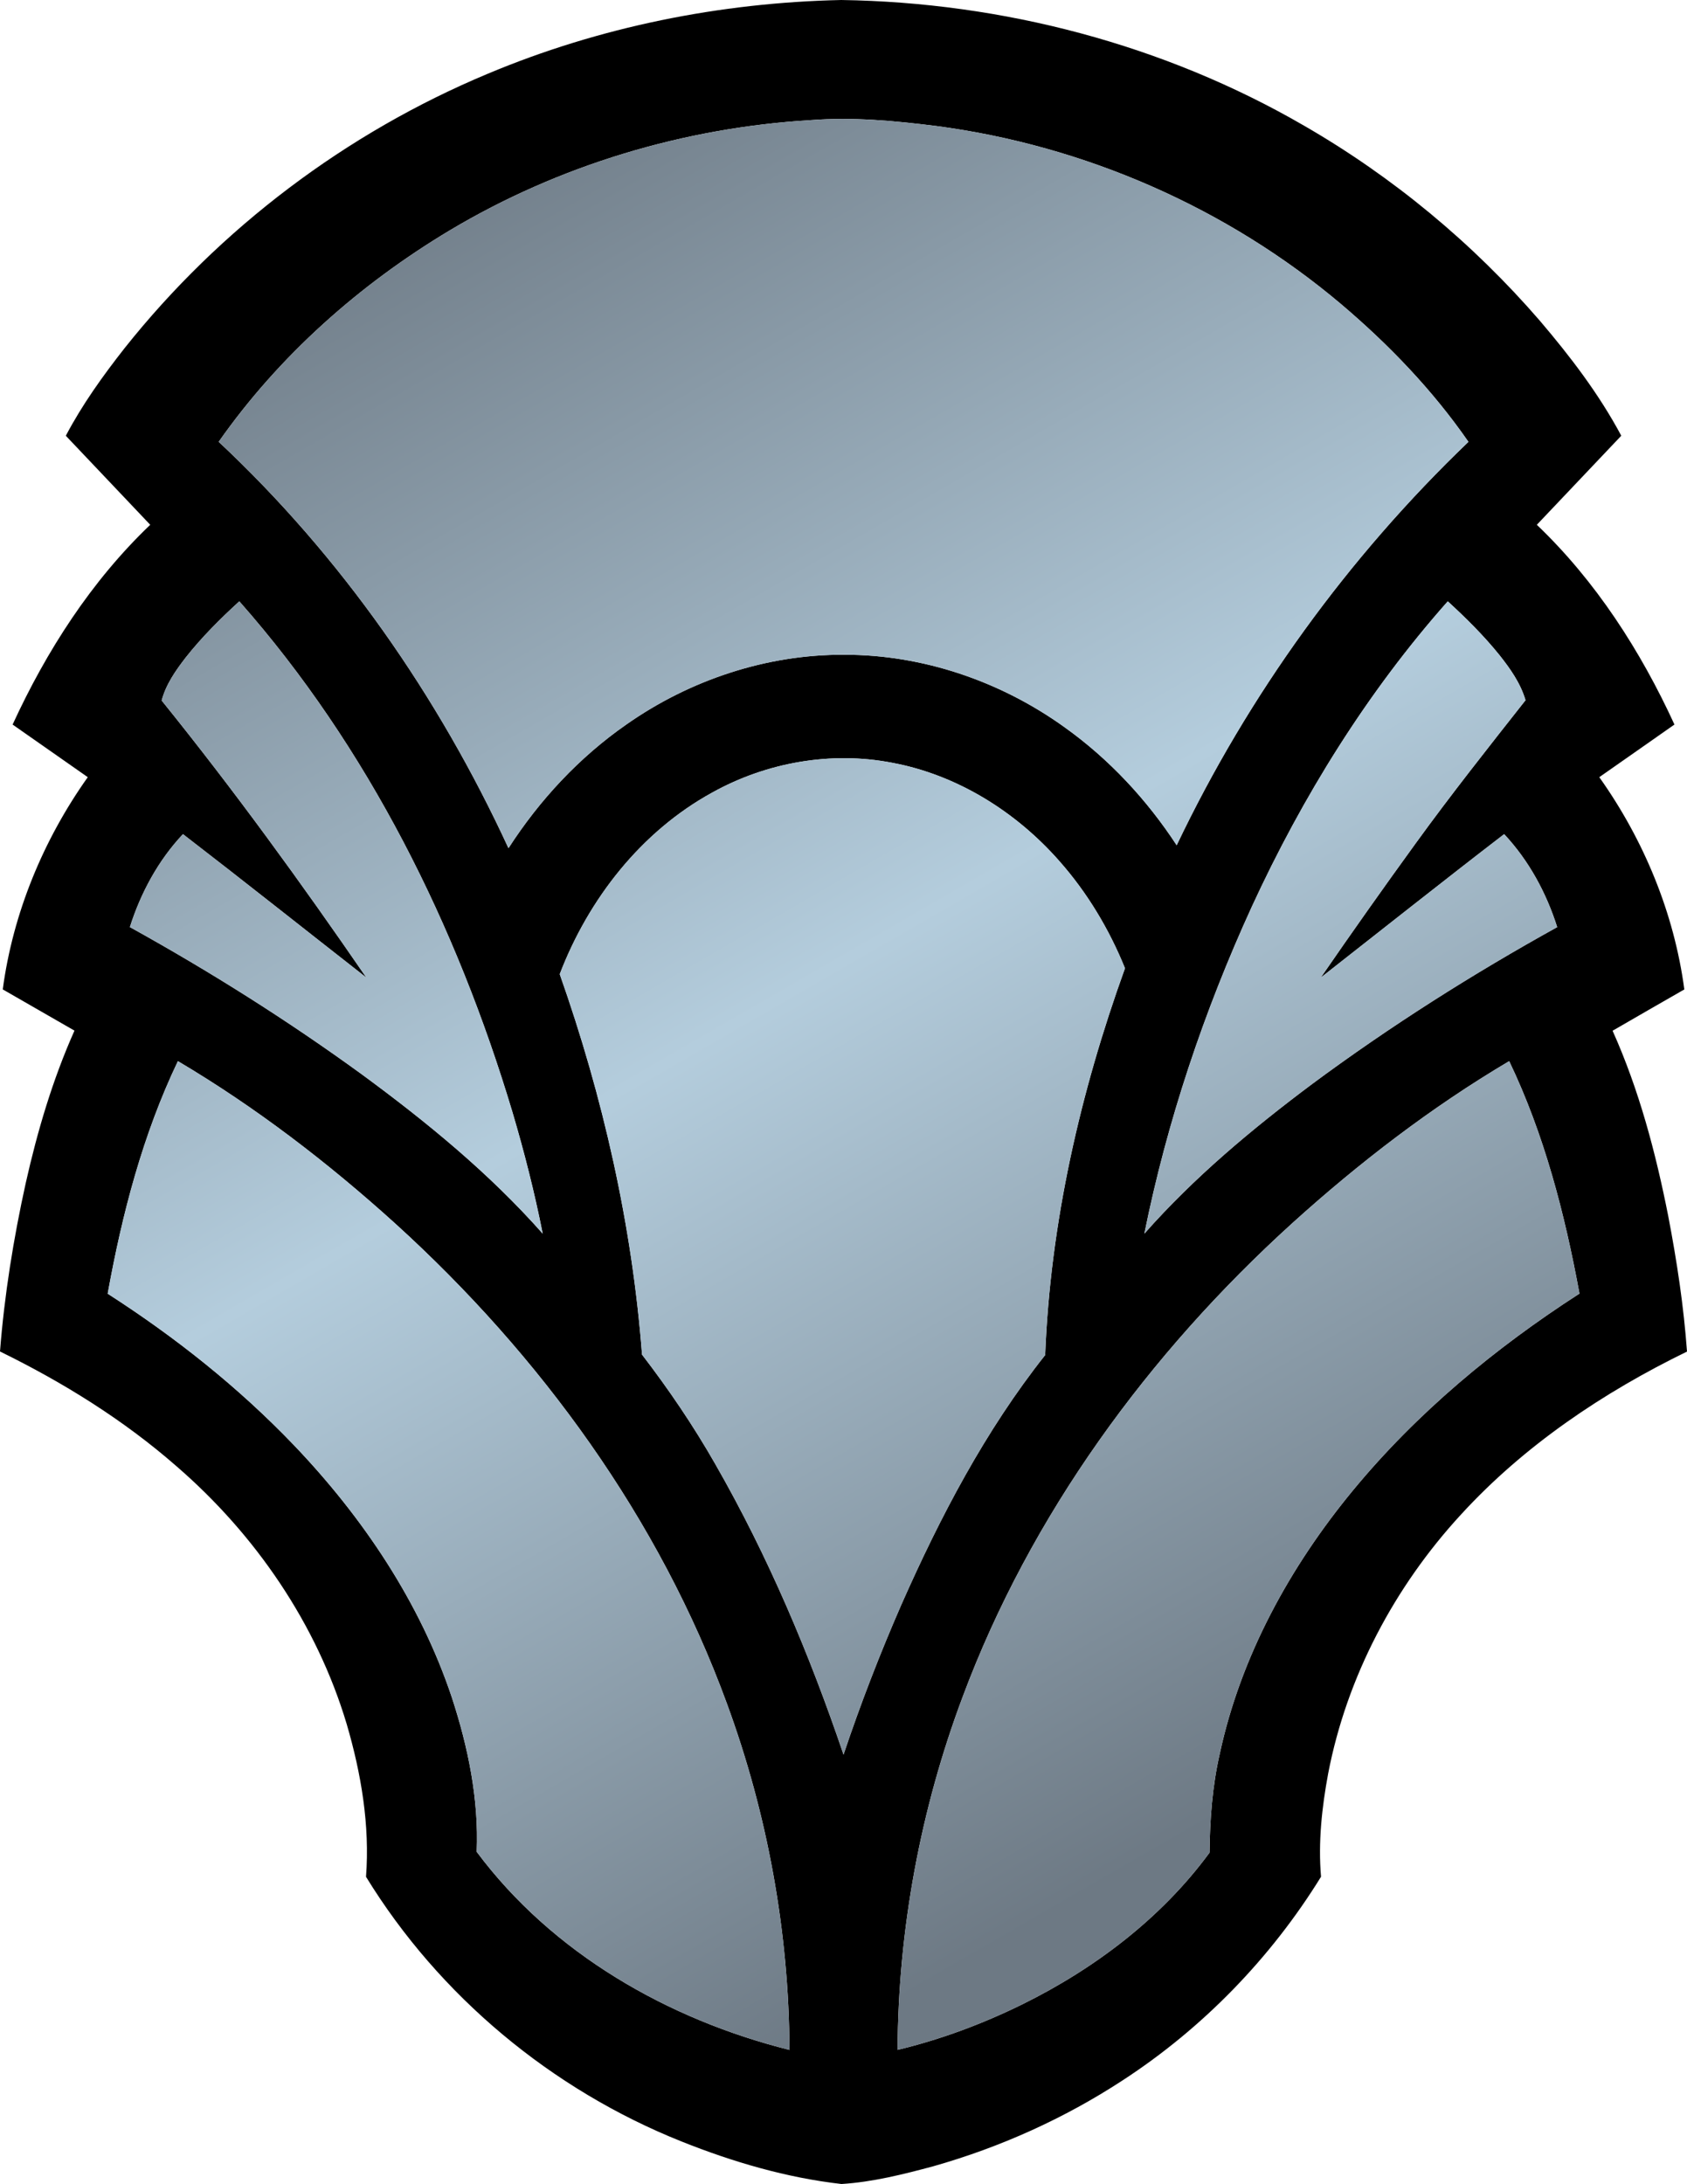 <?xml version="1.0" encoding="UTF-8"?>
<svg xmlns="http://www.w3.org/2000/svg" xmlns:svg="http://www.w3.org/2000/svg" version="1.1" x="0px" y="0px" width="563.36px" height="728.99px">
  <path d="M162.9,24.61C200.2,8.96,240.53,0.87,280.93,0c53.921,0.8,107.811,14.86,154.55,41.95    c29.65,17.09,56.36,39.23,78.74,65.11c10.18,11.94,19.78,24.51,27.19,38.38c-9.39,9.93-18.81,19.81-28.2,29.73    c19.67,18.77,34.65,42.06,45.96,66.67c-8.35,5.88-16.739,11.7-25.1,17.57c14.86,20.91,25,45.38,28.399,70.85    c-7.99,4.59-16,9.16-23.96,13.79c8.87,19.76,14.44,40.82,18.62,62.029c2.85,14.891,5.141,29.921,6.23,45.061    c-27.99,13.63-54.351,31.341-75.461,54.38c-22.21,24.091-38.14,54.171-44.359,86.421c-2.109,11.339-3.38,22.949-2.391,34.489    c-16.77,27.17-39.56,50.62-66.34,68.02c-19.41,12.671-40.8,22.291-63.1,28.61c-10.05,2.7-20.279,5.28-30.69,5.931    c-18.379-2.091-36.299-7.351-53.439-14.2c-43.311-17.29-80.93-48.55-105.35-88.341c1.31-17.199-1.62-34.5-6.45-50.97    c-10.011-33.46-30.511-63.31-56.841-86.069C41.23,473.92,21.09,461.44,0,451.109c1.471-18.899,4.5-37.649,8.58-56.149    c3.91-17.42,9-34.63,16.29-50.95c-8-4.57-15.97-9.17-23.95-13.76c3.4-25.46,13.541-49.93,28.391-70.84    c-8.35-5.87-16.74-11.69-25.1-17.56c11.318-24.61,26.289-47.91,45.959-66.68c-9.38-9.93-18.81-19.8-28.189-29.72    c5.49-10.42,12.38-20.02,19.64-29.26C73.5,76.12,115.65,44.33,162.9,24.61z M150.221,76.88c-30.091,18.01-57,41.82-77.19,70.59    c40.84,38.22,73.38,84.92,96.771,135.64c10.369-16.09,23.659-30.37,39.399-41.31c21.149-14.84,46.8-23.39,72.7-23.26    c26.31-0.04,52.33,8.89,73.63,24.22c14.83,10.58,27.45,24.14,37.409,39.37c23.991-50.29,57.2-96.11,97.431-134.65    c-11.91-17.2-26.53-32.41-42.46-45.91c-38.16-32.22-85.71-52.98-135.19-59.5c-13.89-1.75-27.93-3.07-41.919-1.98    C228.46,42.61,186.67,55.13,150.221,76.88z M62.02,219.47c-3.359,4.35-6.619,8.97-8.029,14.36    c24.1,29.83,46.64,60.89,68.359,92.49c-20.42-15.96-40.709-32.08-61.25-47.89c-8.25,8.75-14.1,19.59-17.729,31.02    c26.75,14.81,52.681,31.14,77.42,49.12c21.649,15.89,42.601,33.03,60.44,53.2c-2.711-13.69-6.15-27.229-10.12-40.609    C152.5,309.1,123.01,249.49,79.92,200.72C73.53,206.55,67.38,212.68,62.02,219.47z M418.04,302.63    c-15.98,34.89-28.28,71.52-35.891,109.149c16.61-18.81,35.971-34.959,56.021-49.95c26.05-19.29,53.49-36.67,81.84-52.37    c-3.62-11.44-9.479-22.25-17.71-31.03c-20.55,15.79-40.85,31.92-61.26,47.9c10.399-15.09,20.98-30.06,31.75-44.89    c11.77-16.24,24.23-31.96,36.641-47.71c-1.65-5.67-5.11-10.55-8.741-15.12c-5.21-6.45-11.109-12.3-17.22-17.89    C456.57,231.06,434.99,265.87,418.04,302.63z M237.87,264.53c-23.75,13.01-41.351,35.55-50.95,60.63    c14.44,40.93,24.16,83.669,27.48,126.99c8.91,11.591,17.15,23.73,24.41,36.44c17.64,30.739,31.52,63.53,42.879,97.07    c5.681-16.94,12.131-33.61,19.28-49.98c12.99-29.37,28.04-58.14,48.061-83.39c1.72-44.11,11.689-87.66,26.65-129.1    c-5.261-12.99-12.57-25.2-21.86-35.71c-14.49-16.51-34.171-28.84-55.9-32.88C277.551,250.65,255.96,254.48,237.87,264.53z     M35.961,431.82C58.46,446.27,79.58,462.99,98.09,482.31c23.051,24.08,42.17,52.48,52.79,84.24    c5.44,16.59,9.04,34.029,8.31,51.561c25.23,33.859,63.91,55.979,104.451,66.119c-0.181-39.369-7.32-78.67-20.9-115.609    c-22.561-61.71-62.301-116.24-110.76-160.221c-22.42-20.279-46.541-38.79-72.57-54.2C47.69,378.68,40.779,405.199,35.961,431.82z     M431.56,408.27C383.61,451.74,344.2,505.52,321.47,566.39c-14.109,37.59-21.53,77.67-21.729,117.82    c14.409-3.45,28.38-8.67,41.67-15.2c24.2-11.95,46.44-28.76,62.5-50.62c0.12-11,0.93-22.199,3.42-33.02    c7-32.521,23.43-62.41,44.49-87.921c21.36-25.89,47.489-47.529,75.63-65.67c-4.9-26.6-11.74-53.109-23.471-77.58    C478,369.57,453.939,388.05,431.56,408.27z"/>
  <linearGradient id="SVGID_1_" gradientUnits="userSpaceOnUse" x1="162.89" y1="-58.312" x2="550.601" y2="613.223">
    <stop offset="0.1" style="stop-color:#6D7984"/>
    <stop offset="0.5" style="stop-color:#B4CDDD"/>
    <stop offset="0.9" style="stop-color:#6D7984"/>
  </linearGradient>
  <path fill="url(#SVGID_1_)" d="M169.801,283.11c10.369-16.09,23.659-30.37,39.399-41.31c21.149-14.84,46.8-23.39,72.7-23.26   c26.31-0.04,52.33,8.89,73.63,24.22c14.83,10.58,27.45,24.14,37.409,39.37c23.991-50.29,57.2-96.11,97.431-134.65   c-11.91-17.2-26.53-32.41-42.46-45.91c-38.16-32.22-85.71-52.98-135.19-59.5c-13.89-1.75-27.93-3.07-41.919-1.98   c-42.341,2.52-84.131,15.04-120.58,36.79c-30.091,18.01-57,41.82-77.19,70.59C113.87,185.69,146.41,232.39,169.801,283.11z"/>
  <path fill="url(#SVGID_1_)" d="M43.37,309.45c26.75,14.81,52.681,31.14,77.42,49.12c21.649,15.89,42.601,33.03,60.44,53.2   c-2.711-13.69-6.15-27.229-10.12-40.609C152.5,309.1,123.01,249.49,79.92,200.72c-6.39,5.83-12.54,11.96-17.9,18.75   c-3.359,4.35-6.619,8.97-8.029,14.36c24.1,29.83,46.64,60.89,68.359,92.49c-20.42-15.96-40.709-32.08-61.25-47.89   C52.85,287.18,47,298.02,43.37,309.45z"/>
  <path fill="url(#SVGID_1_)" d="M483.47,200.72c-26.899,30.34-48.479,65.15-65.43,101.91c-15.98,34.89-28.28,71.52-35.891,109.149   c16.61-18.81,35.971-34.959,56.021-49.95c26.05-19.29,53.49-36.67,81.84-52.37c-3.62-11.44-9.479-22.25-17.71-31.03   c-20.55,15.79-40.85,31.92-61.26,47.9c10.399-15.09,20.98-30.06,31.75-44.89c11.77-16.24,24.23-31.96,36.641-47.71   c-1.65-5.67-5.11-10.55-8.741-15.12C495.479,212.16,489.58,206.31,483.47,200.72z"/>
  <path fill="url(#SVGID_1_)" d="M349.03,452.29c1.72-44.11,11.689-87.66,26.65-129.1c-5.261-12.99-12.57-25.2-21.86-35.71   c-14.49-16.51-34.171-28.84-55.9-32.88c-20.369-3.95-41.96-0.12-60.05,9.93c-23.75,13.01-41.351,35.55-50.95,60.63   c14.44,40.93,24.16,83.669,27.48,126.99c8.91,11.591,17.15,23.73,24.41,36.44c17.64,30.739,31.52,63.53,42.879,97.07   c5.681-16.94,12.131-33.61,19.28-49.98C313.96,506.31,329.01,477.54,349.03,452.29z"/>
  <path fill="url(#SVGID_1_)" d="M131.98,408.399c-22.42-20.279-46.541-38.79-72.57-54.2c-11.72,24.48-18.631,51-23.449,77.621   C58.46,446.27,79.58,462.99,98.09,482.31c23.051,24.08,42.17,52.48,52.79,84.24c5.44,16.59,9.04,34.029,8.31,51.561   c25.23,33.859,63.91,55.979,104.451,66.119c-0.181-39.369-7.32-78.67-20.9-115.609C220.18,506.91,180.439,452.38,131.98,408.399z"/>
  <path fill="url(#SVGID_1_)" d="M503.979,354.2c-25.979,15.371-50.04,33.85-72.42,54.07C383.61,451.74,344.2,505.52,321.47,566.39   c-14.109,37.59-21.53,77.67-21.729,117.82c14.409-3.45,28.38-8.67,41.67-15.2c24.2-11.95,46.44-28.76,62.5-50.62   c0.12-11,0.93-22.199,3.42-33.02c7-32.521,23.43-62.41,44.49-87.921c21.36-25.89,47.489-47.529,75.63-65.67   C522.55,405.18,515.71,378.67,503.979,354.2z"/>
</svg>
